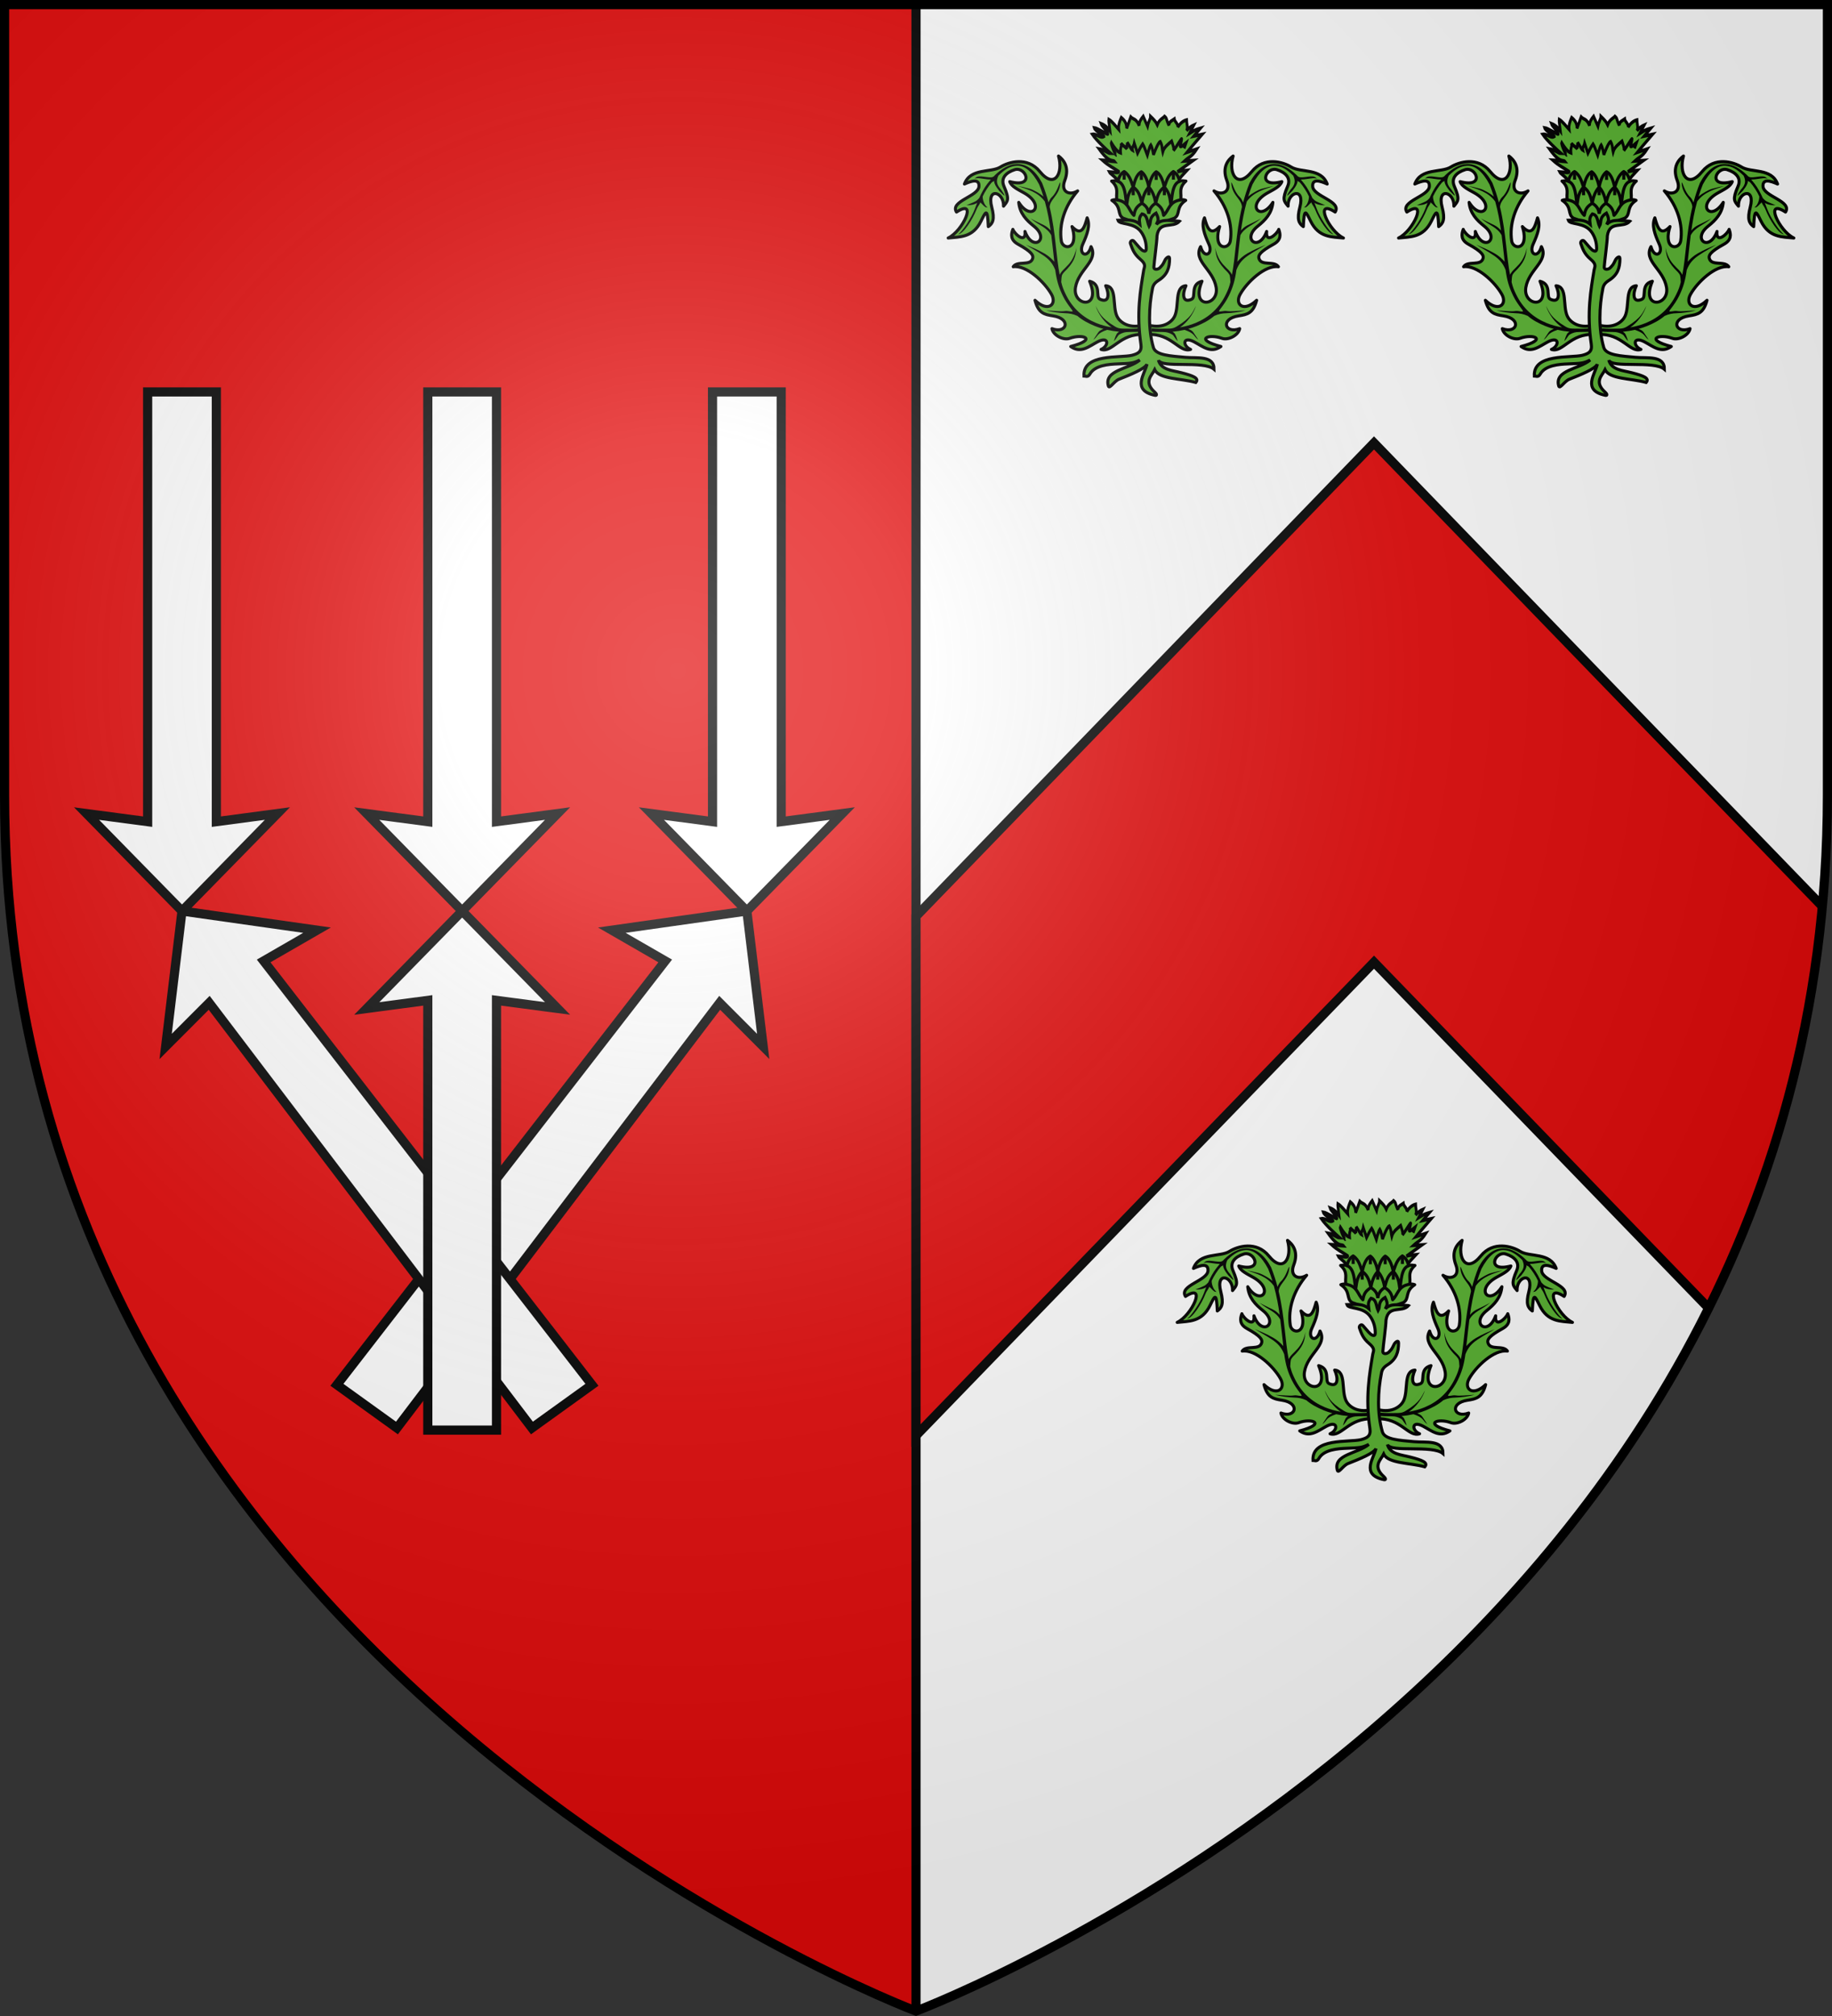 <?xml version="1.0" encoding="UTF-8" standalone="no"?>
<svg xmlns="http://www.w3.org/2000/svg" xmlns:xlink="http://www.w3.org/1999/xlink" id="svg2" width="600" height="660" version="1">
  <rect width="100%" height="100%" fill="#333333" stroke="none"/>
  <defs id="defs6">
    <linearGradient id="linearGradient2893">
      <stop id="stop2895" offset="0" stop-color="#fff" stop-opacity=".314"/>
      <stop id="stop2897" offset=".19" stop-color="#fff" stop-opacity=".251"/>
      <stop id="stop2901" offset=".6" stop-color="#6b6b6b" stop-opacity=".125"/>
      <stop id="stop2899" offset="1" stop-opacity=".125"/>
    </linearGradient>
    <radialGradient id="radialGradient3163" cx="221.445" cy="226.331" r="300" fx="221.445" fy="226.331" gradientTransform="matrix(1.353 0 0 1.349 -77.629 -85.747)" gradientUnits="userSpaceOnUse" xlink:href="#linearGradient2893"/>
    <clipPath id="clipPath5374">
      <path id="path5376" fill="none" fill-rule="evenodd" stroke="#000" stroke-width="3" d="M300 658.397S1.5 545.979 1.5 260.278V1.501h597V260.278c0 285.701-298.5 398.119-298.5 398.119z"/>
    </clipPath>
  </defs>
  <g id="layer3">
    <path id="path2855" fill="#e20909" fill-rule="evenodd" stroke-width="3" d="M300 658.5V.5L1.5 2.088V260.674C1.5 546.164 300 658.5 300 658.5z"/>
    <path id="path4935" fill="#fff" fill-rule="evenodd" stroke-width="3" d="M300 658.5V.5L598.5 2.088V260.674C598.5 546.164 300 658.5 300 658.5z"/>
    <path id="path4888" fill="none" stroke="#000" stroke-width="3" d="M300 658.5V.589"/>
    <path id="path10706" fill="#e20909" fill-rule="evenodd" stroke="#000" stroke-width="3" d="M300 470l150-155 150 155V300L450 145 300 300z" clip-path="url(#clipPath5374)"/>
    <use id="use4865" width="100%" height="100%" fill="#fff" stroke="#000" stroke-width="3" transform="translate(-91.752)" xlink:href="#use4861"/>
    <use id="use4867" width="100%" height="100%" fill="#fff" stroke="#000" stroke-width="3" transform="translate(185 0)" xlink:href="#use4865"/>
    <path id="path4231-1" fill="#fff" fill-rule="evenodd" stroke="#000" stroke-width="3" d="M235.705 328.304L130 467.5l-19.655-14.143 107.518-138.76-17.479-10.077 44.223-6.268 5.349 44.332z"/>
    <use id="use4886" width="100%" height="100%" fill="#fff" stroke="#000" stroke-width="3" transform="matrix(-1 0 0 1 304.213 -0)" xlink:href="#path4231-1"/>
    <path id="path4231" fill="#fff" fill-rule="evenodd" stroke="#000" stroke-width="3" d="M162.608 327.506v140.682h-22.5V327.506l-20 2.657 31.25-31.912 31.25 31.896z"/>
    <use id="use4861" width="100%" height="100%" fill="#fff" stroke="#000" stroke-width="3" transform="rotate(180 151.358 298.251)" xlink:href="#path4231"/>
    <g id="g2812" stroke-width="2.784" transform="translate(376.354 45.288) scale(.359)">
      <g id="g2785" transform="translate(312.901 -208.547)">
        <use id="use7207" width="790.902" height="263.856" transform="matrix(-1 0 0 1 -631.855 0)" xlink:href="#g7203"/>
        <g id="g7203" stroke-linejoin="round">
          <path id="path6220" fill="#5ab532" stroke="#000" d="M-407.97 119.347c13.403-6.282 27.322-36.616 7.573-23.664-6.237-9.962 19.918-14.177 20.509-23.349.47-7.301-6.646-5.193-13.252-2.209 5.493-14.876 24.162-10.05 32.914-15.552 7.169-4.507 24.496-9.824 35.87 4.193 13.202 16.271 21.634 2.019 17.038-14.198 4.335 3.251 10.452 9.973 5.679 22.402-3.985 10.377 4.445 14.024 11.758 9.42-12.127 14.13-17.088 30.845-14.913 45.481 1.004 6.757 10.508 8.185 11.359-1.578.38-4.355-.493-7.712-1.578-11.359 8.814 9.369 11.407.549 13.818-7.972 3.067 6.937.157 14.768-4.037 24.063-4.093 9.07 4.392 13.74 7.573 2.209 7.036 13.028-11.462 20.609-14.198 37.232-2.812 17.08 23.9 20.545 12.936-5.679 11.193 2.907 4.985 14.365 9.466 16.407 8.658 3.945 8.441-5.355 5.151-12.324 10.745.875 5.857 18.242 10.337 27.858 2.107 4.523 9.602 11.642 23.637 8.131l.947 8.519c-21.971-1.388-28.717 16.946-39.125 13.567 7.407-3.128 7.37-12.479-3.155-6.941-7.787 4.097-15.23 10.902-24.527 4.288 24.841-6.53 11.308-11.959-1.03-7.443-5.496 2.011-14.946-2.703-16.092-8.835 13.569 5.117 18.092-9.098.947-11.674-7.976-1.199-13.334-2.482-16.407-14.198 11.858 11.308 20.216 3.859 15.05-5.412-6.217-11.157-22.95-26.968-34.928-25.193 3.856-5.844 15.845-.22 17.789-7.719.709-2.733-.904-5.909-13.372-12.79-6.995-3.861-6.462-8.809-4.733-13.567 1.609 4.484 12.184 13.53 11.043 1.893 7.078 19.173 23.104 7.174 8.204-4.733-7.044-5.628-12.96-11.82-13.883-21.771 11.497 18.129 24.931 2.763 5.048-8.519-5.384-3.055-11.703-5.862-13.252-10.412 23.335 6.124 14.514-14.033 4.566-10.89-7.967 2.516-13.049 7.704-9.866 15.057 5.379 12.422 3.412 13.52-.38 18.236.577-13.177-15.65-17.802-10.728.947 2.903 11.057.941 14.824-3.155 17.669-.756-17.665-2.276-13.877-6.626-5.048-7.586 15.397-19.466 14.273-29.975 15.461z" transform="translate(-88.25 180.099)"/>
          <path id="path6222" d="M-344.312 51.844c-.549-.014-1.102-.004-1.656.031-6.411.403-12.863 3.903-19.103 9.916-1.624 2.092-2.843 2.33-5.377 2.215-1.563-.108-3.243-.338-4.926-.568-7.163-.979-6.918.891-8.812 1.938 2.375-1.121 5.738-.365 8.531.031 2.742.389 4.402.625 6.531.656-1.008 1.164-2.007 2.397-3 3.688-3.193 4.152-5.565 8.693-7.562 13.219-1.014 1.086-2 2.101-3.312 2.875-3.8 1.863-5.694 2.455-8.312 3.531 4.304.203 7.2-.548 9.344-1.812.15-.089.295-.189.438-.281-.83 2.075-1.585 4.126-2.344 6.094-2.916 7.561-10.761 19.531-15.021 22.669 4.898-.677 13.017-13.235 16.759-22.735 1.075-2.786 2.388-3.71 3.607-6.591.186 1.01 1.292 1.106 1.655 1.907 4.014 4.167 3.4 2.165 5.031 3.156-1.309-1.155-2.428-2.296-3.188-3.969-.636-1.4-1.588-3.805-1.486-6.361 1.724-3.951 5.667-9.948 8.159-12.641 1.353-1.462 1.04-.261 2.265-1.623.02.726.129 1.441.344 2.125.835 2.656 2.767 4.955 4.5 7.219 4.291 4.439 7.033 6.883 1.594-1.219-3.906-4.32-4.997-7.548-2.512-12.831 6.084-6.007 10.948-8.648 16.551-9 7.501-.472 14.448 5.462 20.555 16.894.008.014.024.017.031.031 1.505 3.764 2.827 7.483 3.969 11.188-1.914-1.728-4.202-3.205-6.531-4.469-4.789-2.598-5.219-2.437-7.658-3.134-3.276-.906-6.302-1.561-9.141-2.029 8.43 2.85 18.393 5.459 24.611 14.132 2.502 9.063 4.095 17.896 5.281 26.406-1.809-2.117-3.62-3.584-5.961-4.778-3.464-1.766-10.543-4.89-12.445-6.472 3.598 3.371 7.608 5.398 11.156 7.719 3.129 2.047 5.87 4.281 7.812 7.844.417 3.288.805 6.545 1.156 9.719.55 4.969 1.041 9.786 1.625 14.438-2.337-2.68-5.392-5.405-8.906-7.438-6.622-3.83-11.684-5.655-17-8.062 3.317 2.273 9.917 5.662 15.875 9.719 4.683 3.189 8.354 6.812 10.857 13.265 1.401 9.81 3.145 15.75 6.924 23.579 2.154 4.462 4.891 8.282 7.639 11.881 1.532 2.005 1.683 2.533.542 2.488-2.079-.081-4.273-.795-5.994-.494-4.023.704-11.211-.249-17.224-.548 4.111 1.35 12.564 2.433 17.161 2.548 3.873.097 7.314.702 11.13 2.451 4.614 3.988 10.274 6.878 15.901 9.206 2.546 1.053 5.171 1.913 7.875 2.656-3.144 1.291-3.973 2.099-4.934 3.549l-4.253 6.419c2.387-1.717 3.124-3.351 4.531-4.781 1.305-1.326 3.317-2.713 8.094-4.312 3.519.788 7.166 1.355 10.875 1.688-.903.663-1.802 1.296-2.25 2.156-1.385 2.66-1.849 4.617-2.469 6.469 1.822-1.706 2.767-3.637 4.031-5.219 1.033-1.292 4.945-2.884 7.189-3.04 5.014-.35 7.544.016 12.842-.46l-.281-3c-5.483.492-10.866.402-16.084.291-2.55-.054-4.42-.559-6.532-1.823-13.844-8.281-14.733-13.348-17.884-18.968 2.764 8.106 8.389 15.403 14.688 19.656-5.01-.88-9.803-2.21-14.281-4.062-11.744-4.858-21.402-13.171-27.625-26.062-1.975-4.09-2.98-6.372-4.13-11.203.13-1.906.184-5.554.974-6.859 1.053-1.74 2.638-3.253 4.469-5.062 7.932-8.593 7.696-13.783 8.5-19.406-2.201 10.103-6.289 14.425-9.906 18-1.809 1.788-3.538 3.383-4.781 5.438-.247.409-.456.834-.656 1.281-1.579-8.109-2.497-17.071-3.562-26.688-1.218-10.996-2.643-22.831-5.594-35.188.188-3.14 1.728-5.349 3.625-7.875 2.631-3.502 5.927-7.489 6.125-14.406-.968-.584-2.468 8.355-7.719 13.219-1.416 1.312-2.293 3.162-3.062 5-1.549-5.856-3.454-11.814-5.875-17.844-.017-.043-.041-.084-.062-.125-6.022-11.293-13.697-16.952-21.938-17.156z" transform="translate(-88.25 180.099)"/>
        </g>
      </g>
      <g id="g7182" stroke="#000" stroke-width="2.621" transform="matrix(.95 0 0 1.188 291.87 -215.549)">
        <path id="path7178" fill="#5ab532" fill-rule="evenodd" d="M-335.232 217.049c-1.654-4.857-9.687-8.464-10.445-9.912 4.162.119 10.067 1.438 9.109-.294-5.2-2.898-9.493-4.225-15.601-8.695 5.37.176 7.195.982 11.774 1.14-1.8-1.975-4.408 2.054-15.018-9.833 5.231.676 8.509 3.59 11.317 3.58-3.339-2.351-13.662-9.867-17.692-14.661 4.303-.712 7.56 3.434 11.178 1.609-.087-.622-8.473-4.189-9.356-6.664 3.214.317 13.155 5.641 13.072 4.847-.253-2.424-5.592-5.596-6.576-8.07 4.543 1.407 6.688 3.697 8.839 5.978-.106-1.05-1.59-7.228-1.305-9.142 2.991 1.417 6.52 5.006 9.438 7.611-.532-3.537 1.724-7.545 2.526-9.046 2.985 1.985 5.118 4.152 5.199 8.277l3.899-8.737c2.381 2.04 5.292 1.062 8.059 6.668-.064-3.18 1.938-5.142 3.899-7.128l4.159 7.588c1.045-4.129 2.82-5.358 2.86-7.588 3.117 2.407 5.078 4.028 6.499 6.438 1.904-4.075 5.734-5.147 7.019-6.438 2.452 1.641 1.257 2.146 4.159 6.898.054-3.095 3.702-3.93 5.199-4.828.369 2.174 3.702 3.498 3.38 6.208 2.6-3.489 5.719-4.972 8.319-5.518.007 2.299 1.669 5.978 0 8.277 2.08-2.122 4.939-3.674 7.019-4.369l-3.899 6.208c5.777-2.923 7.682-3.106 10.139-3.679l-6.239 5.978 8.059-1.38-9.359 8.737-5.199 5.058 9.359-2.529c-5.008 6.282-7.518 5.959-11.85 9.248l8.319-.46-15.078 8.737c2.939-.782 3.125-.577 9.359-1.15-2.045 1.889-14.308 9.882-12.507 19.493l-45.314.091"/>
        <path id="path7180" fill="none" d="M-338.531 194.264c-1.097.331-5.593-8.505-5.058-9.452 3.018 3.98 5.989 7.02 8.908 7.835-.55-4.885 1.549-4.473.451-7.375 1.73 1.639 4.53 3.102 5.714 4.328-.708-1.984.675-3.179.266-5.017 1.678 1.91 3.949 5.54 4.933 5.976-.633-2.13 1.284-3.093 1.826-5.286l3.12 7.588c1.261-2.146 3.063-4.918 4.939-7.064 1.854 2.238 3.326 6.518 4.419 8.674 0 0 2.08-6.605 3.38-7.984 1.56 2.169 2.6 7.524 2.6 7.524s4.159-9.364 6.499-10.053c2.035 2.92 1.682 5.7 2.34 7.984 1.432-3.935 5.647-6.286 8.579-8.277.988 2.437 2.511 5.424 1.82 7.128 2.01-1.944 7.624-9.507 7.799-8.967-.487 4.518-4.642 9.019 4.159 3.219l-1.82 4.139"/>
      </g>
      <path id="path6200" fill="#5ab532" stroke="#000" stroke-linejoin="round" d="M-22.771 30.276c-4.299 2.629-5.025 6.88-5.73 8.906-1.814-.988-3.865-.254-5.73-.208 7.359 6.678 3.533 11.485 4.869 17.159-2.516-.436-3.507.034-4.661.416 9.449 6.362 4.413 12.76 10.391 16.328l23.305 8.045 23.305-8.045c5.977-3.568.942-9.966 10.391-16.328-1.154-.381-2.145-.851-4.661-.416 1.336-5.675-2.49-10.481 4.869-17.159-1.865-.046-3.886-.78-5.7.208-.705-2.026-1.43-6.277-5.73-8.906-5.509 3.764-6.614 9.975-8.283 14.22-1.125-4.339-2.574-11.358-7.422-14.012-3.039 2.177-5.536 7.211-6.769 14.012-1.233-6.801-3.729-11.835-6.769-14.012-4.848 2.654-6.296 9.673-7.422 14.012-1.669-4.246-2.744-10.456-8.253-14.22z"/>
      <path id="path6202" fill="none" stroke="#000" stroke-linejoin="round" d="M-29.352 56.133c10.777 1.633 10.396 9.352 15.473 14.095.795-3.881 1.305-7.454 7.312-11.022 4.729 2.931 5.826 6.044 6.246 9.538"/>
      <path id="path6204" fill="none" stroke="#000" stroke-linejoin="round" d="M-28.504 39.176c7.163 2.384 6.747 14.928 8.054 21.286.826-4.203.535-10.36 5.935-15.955 5.783 3.856 6.521 9.788 7.948 14.698.586-4.928 2.749-11.101 6.246-14.698"/>
      <path id="path6324" fill="none" stroke="#000" stroke-linejoin="round" d="M28.709 56.133c-10.777 1.633-10.396 9.352-15.473 14.095-.795-3.881-1.305-7.454-7.312-11.022-4.729 2.931-5.62 6.249-6.246 9.538"/>
      <path id="path6326" fill="none" stroke="#000" stroke-linejoin="round" d="M27.862 39.176c-7.163 2.384-6.747 14.928-8.054 21.286-.826-4.203-.535-10.36-5.935-15.955-5.783 3.856-6.521 9.788-7.948 14.698-.586-4.928-2.749-11.101-6.246-14.698"/>
      <path id="path6361" fill="#5ab532" stroke="#000" stroke-linejoin="round" d="M-14.515 44.508v7.399"/>
      <path id="path6363" fill="#5ab532" stroke="#000" stroke-linejoin="round" d="M-.321 44.508v7.399"/>
      <path id="path6365" fill="#5ab532" stroke="#000" stroke-linejoin="round" d="M13.873 44.508v7.399"/>
      <path id="path6367" fill="#5ab532" stroke="#000" stroke-linejoin="round" d="M6.442 30.484v7.399"/>
      <path id="path6369" fill="#5ab532" stroke="#000" stroke-linejoin="round" d="M-7.096 30.484v7.399"/>
      <path id="path6371" fill="#5ab532" stroke="#000" stroke-linejoin="round" d="M-22.771 30.276v7.399"/>
      <path id="path6373" fill="#5ab532" stroke="#000" stroke-linejoin="round" d="M22.146 30.276v7.399"/>
      <path id="path6198" fill="#5ab532" stroke="#000" d="M27.703 75.61c-8.489-.546-16.128-2.418-21.025 2.843.746-2.641 3.203-3.343-.353-10.285-7.015 4.328-4.121 8.212-6.346 12.008-2-4.373-1.316-10.109-6.468-11.243-3.002 3.443-2.471 5.675-2.014 9.452-4.795-4.427-10.827-4.055-19.994-3.694 1.505 4.628 15.088 1.251 21.666 11.341 2.686 4.12 4.144 8.88 4.211 14.121.033 2.608-.844 3.278-2.916 2.32-1.78-.822-3.573-3.057-8.368-8.655-1.62-1.892-3.725.553-3.196 2.05 1.728 4.892 3.202 9.505 8.879 14.285 5.918 4.983 3.776 6.974 3.3 9.844-2.974 17.962-6.878 39.159-2.601 67.709.993 6.627-2.144 8.577-8.142 10.143-11.018 2.693-44.909-1.802-43.78 18.883 1.485-.035 3.469 1.59 5.401-1.779 4.647-8.104 17.344-8.931 25.383-9.244 12.106-.471 13.817-.497 20.12-3.514-9.805 8.333-32.783 9.038-28.674 23.57.975 3.449 5.102-4.302 9.76-6.118 10.156-3.96 23.966-9.58 25.476-13.75-1.545 8.357-14.542 23.896 7.269 28.443 2.214.462 1.404-1.449.092-2.615-11.019-9.79-2.708-15.655-.293-20.726 4.115 8.731 23.693 7.813 37.471 11.62 3.369-3.917-2.501-6.126-12.943-8.816-8.853-2.281-18.69-2.556-21.174-11.595 2.486 7.736 41.159.139 50.754 8.362.074-12.846-15.647-9.855-26.491-10.883-12.778-1.211-26.733-1.807-28.829-8.951-4.908-16.729-4.19-37.127-.804-53.929.573-2.841 1.934-5.011 5.444-7.212 8.326-5.221 10.085-11.845 10.099-19.837.006-3.486-3.325-.428-4.089 1.194-2.15 4.569-2.431 4.628-4.736 7.073-1.469 1.558-5.645 2.395-5.479-.802.219-4.213 2.859-23.4 2.873-28.374 2.109-14.219 14.367-6.454 20.517-13.237z"/>
    </g>
    <use id="use5366" width="100%" height="100%" transform="translate(147.5)" xlink:href="#g2812"/>
    <use id="use5368" width="100%" height="100%" transform="translate(75 355)" xlink:href="#g2812"/>
  </g>
  <g id="layer2">
    <path id="path2875" fill="url(#radialGradient3163)" fill-rule="evenodd" d="M300 658.5s298.5-112.32 298.5-397.772V2.176H1.5V260.728C1.5 546.18 300 658.5 300 658.5z"/>
  </g>
  <g id="layer1">
    <path id="path1411" fill="none" fill-rule="evenodd" stroke="#000" stroke-width="3" d="M300 658.397S1.5 545.979 1.5 260.278V1.501h597V260.278c0 285.701-298.5 398.119-298.5 398.119z"/>
  </g>
</svg>
